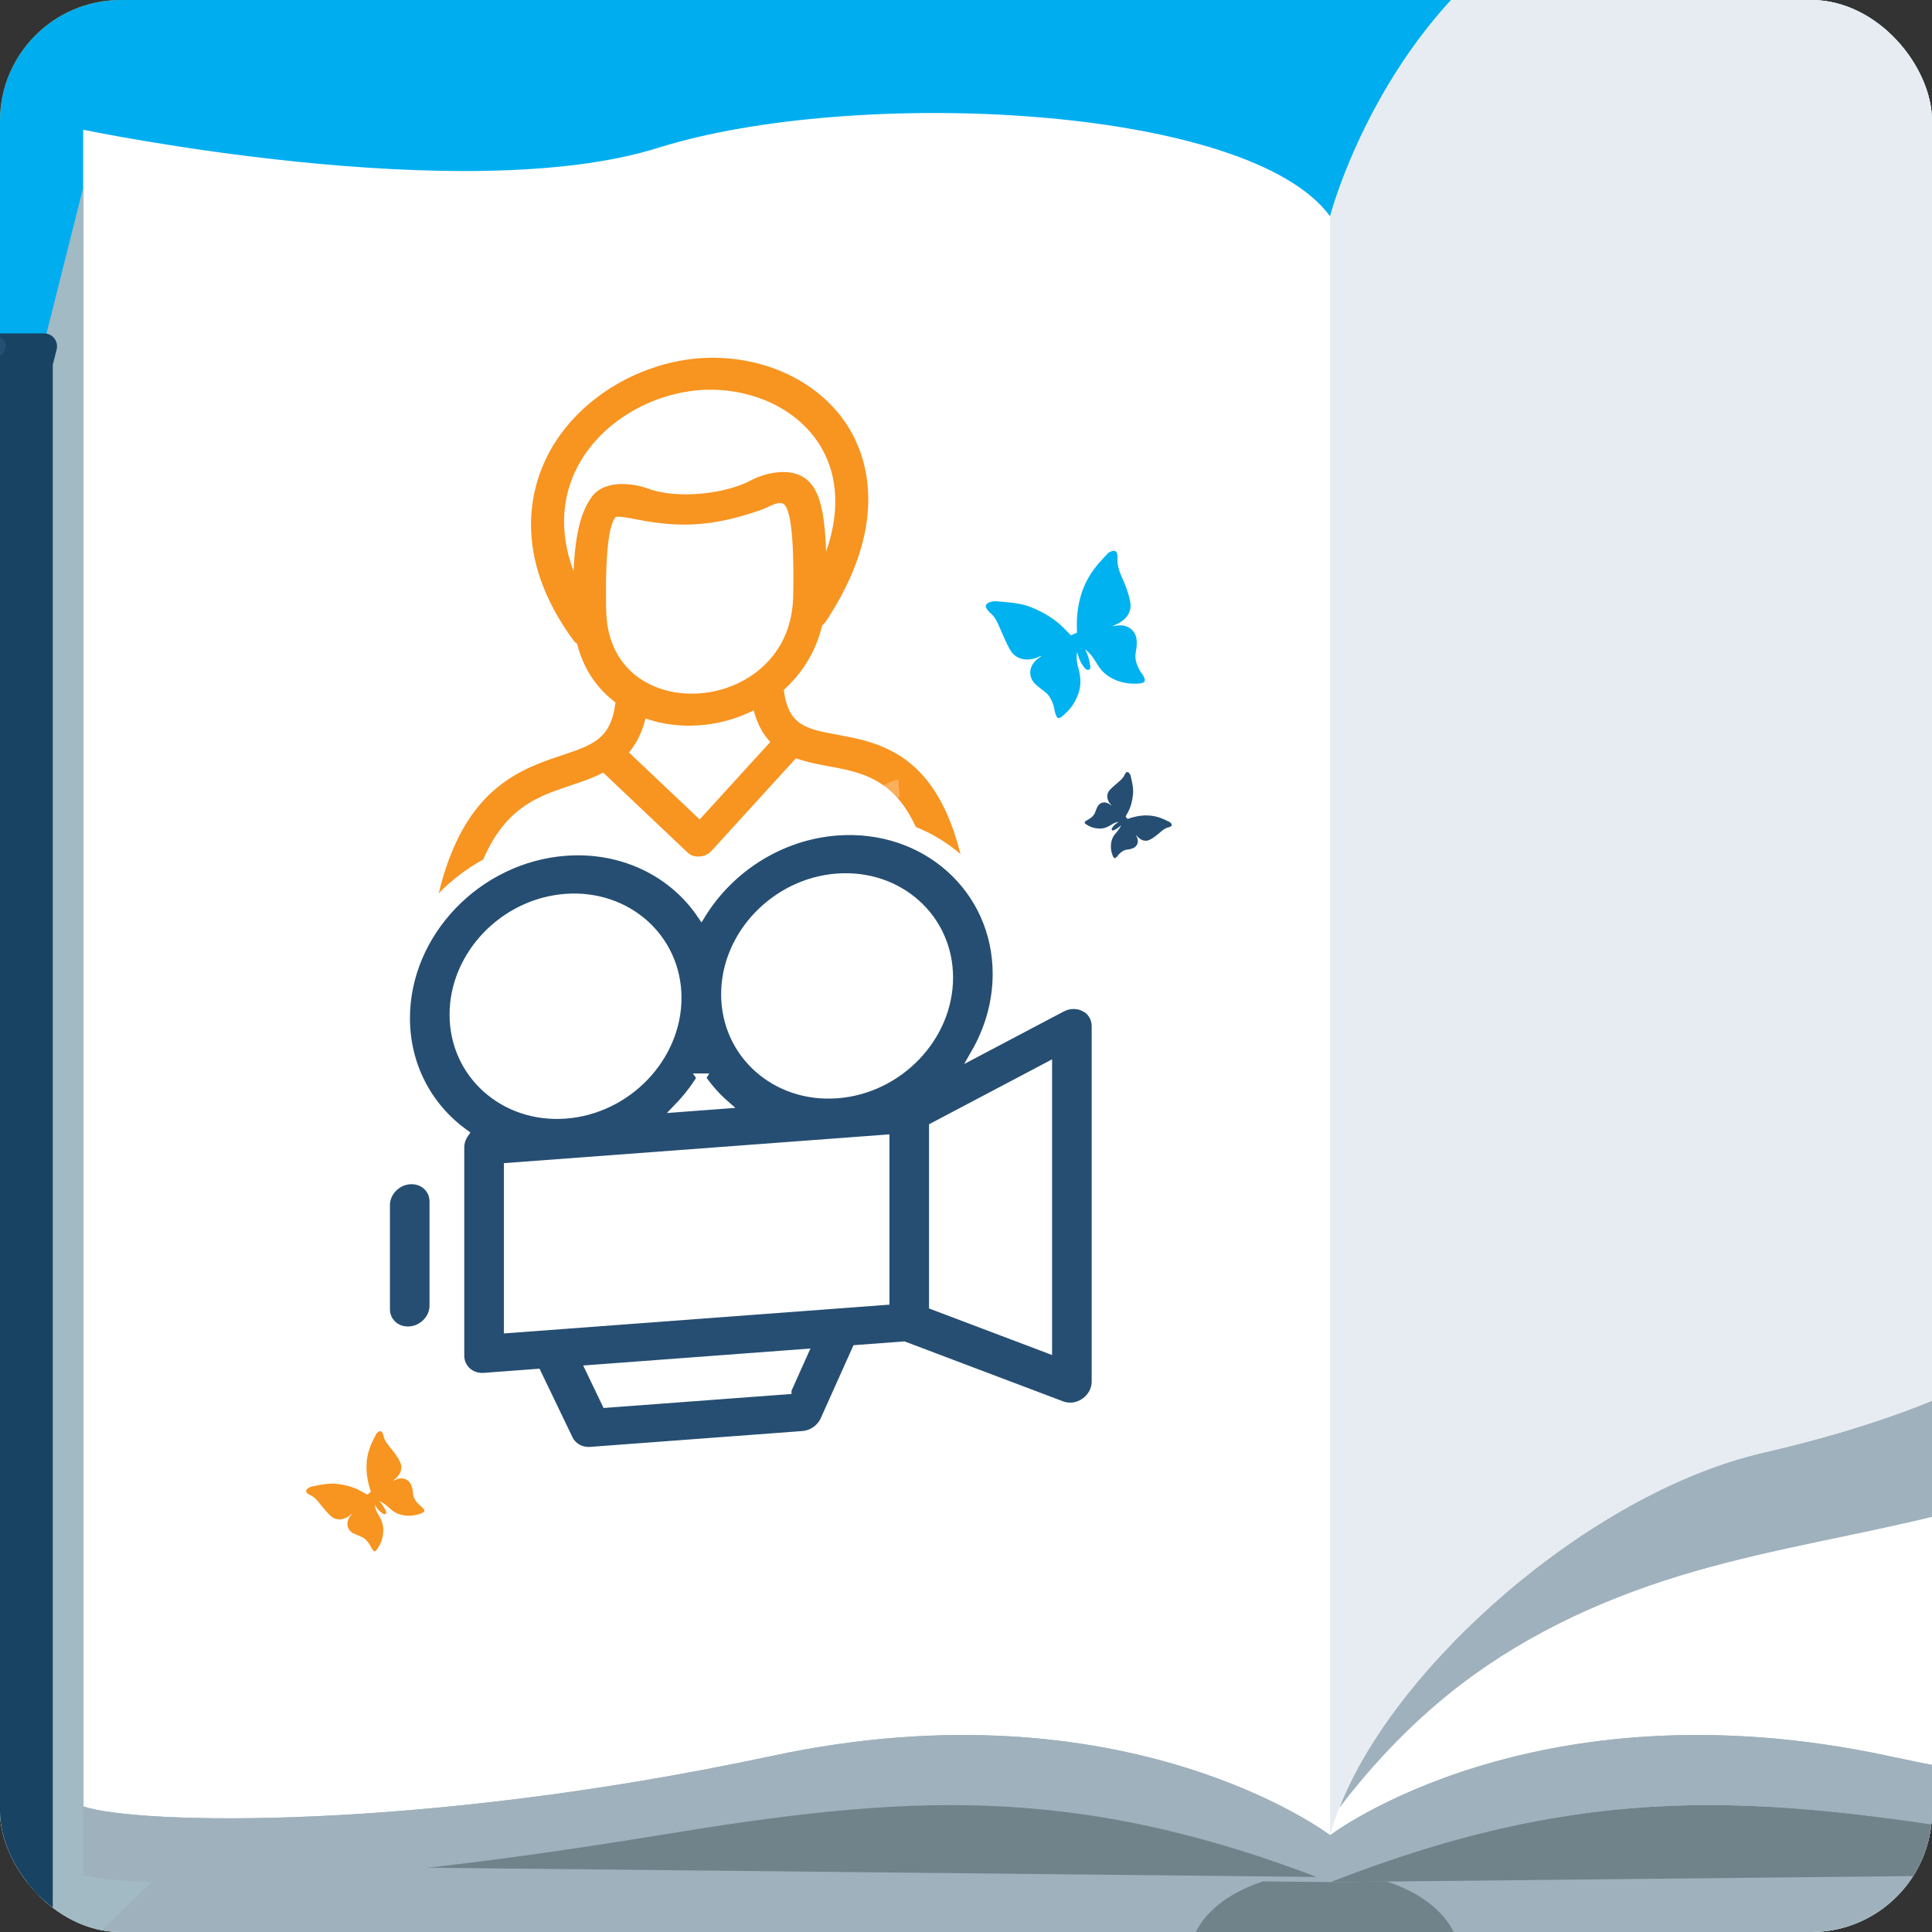 <?xml version="1.0" encoding="UTF-8"?>
<svg id="mockup_1-2" data-name="mockup_1" xmlns="http://www.w3.org/2000/svg" xmlns:xlink="http://www.w3.org/1999/xlink" viewBox="0 0 640 640">
  <rect x="0" y="0" width="640" height="640" fill="#333333" stroke="none"/>
  <defs>
    <clipPath id="clippath">
      <rect x="0" width="640" height="640" rx="40.01" ry="40.01" fill="#f89420"/>
    </clipPath>
    <clipPath id="clippath-1">
      <rect x="-20.25" width="660.25" height="660.25" fill="none"/>
    </clipPath>
  </defs>
  <rect x="0" width="640" height="640" rx="40.01" ry="40.01" fill="#f89420"/>
  <g clip-path="url(#clippath)">
    <g clip-path="url(#clippath-1)">
      <rect x="-20.25" width="667.81" height="667.81" fill="#00aef0"/>
      <g>
        <path d="M880.9,114.71h-27.03l-12.71-50.54v-21.2s-58.05,13.48-114.78,13.68c-5.57.02-11.12-.09-16.61-.35-.14,0-.27-.01-.41-.02-2.6-.13-5.19-.29-7.75-.49-.17-.01-.33-.03-.5-.04-2.63-.21-5.25-.46-7.83-.75-.03,0-.07,0-.1-.01-2.61-.3-5.2-.64-7.74-1.03-.13-.02-.26-.04-.39-.06-1.09-.17-2.15-.38-3.23-.57-.18-84.23-.74-152.06-2.08-153.84-3.59-4.78-50.22,41.85-132.72,60.98-82.5,19.13-106.41,111.2-106.41,111.2-26.97-37.06-157.79-43.04-222.52-22.72-64.73,20.33-190.53-5.98-190.53-5.98v20.33l-12.93,51.41H-12.16c-4.45,0-8.09,3.64-8.09,8.09v607.62c0,4.45,3.64,8.09,8.09,8.09h380.8c9.2,13.08,37.14,22.59,70.2,22.59s61-9.51,70.2-22.59h371.87c4.45,0,8.09-3.64,8.09-8.09V122.8c0-4.45-3.64-8.09-8.09-8.09Z" fill="#fff"/>
        <path d="M853.88,114.71l-12.71-50.54v534.21c-.07.02-.15.04-.22.07-17.94,5.93-98.67,8.21-215.56-16.8-117.33-25.11-184.76,26.3-184.76,26.3,0,0-67.43-51.41-184.76-26.3-117.33,25.11-210.76,22.72-228.29,16.74V63.3l-12.93,51.41-1.42,5.65v540.19l376.88,3.2c0,.15-.05.29-.05.45,0,12.22,22.75,26.78,50.82,26.78s50.81-14.56,50.81-26.78c0-.15-.05-.3-.05-.45l362.45-3.18h1.22V120.36l-1.42-5.65Z" fill="#9fb1bc"/>
        <path d="M13.34,658.89l38.79-37.1c-18.45-.36-24.44-2.36-24.44-2.36V61.63l-12.93,51.41-1.42,5.65v540.19Z" fill="#a2bac4"/>
        <path d="M440.87,623.38c-.08.03-.16.06-.24.09l-22.26-.23c-14.34,4.67-24.16,14.08-24.16,24.95,0,15.52,19.98,28.1,44.63,28.1s44.63-12.58,44.63-28.1c0-10.84-9.76-20.22-24.04-24.91l-18.56.19v-.09Z" fill="#70838b"/>
        <path d="M440.87,623.38v.09s18.56-.19,18.56-.19l294.09-3.06h0c-23.76-2.34-53.54-6.18-90.71-12.28-80.57-13.21-136.44-17.92-221.93,15.44Z" fill="#70838b"/>
        <path d="M440.74,621.81c-85.63-33.47-141.75-28.75-222.39-15.53-37.17,6.09-66.95,9.93-90.72,12.27h0s290.84,3.03,290.84,3.03l22.26.23Z" fill="#70838b"/>
        <path d="M127.52,620.22c23.76-2.34,53.54-6.18,90.72-12.27,80.64-13.22,136.76-17.93,222.39,15.53.08-.03.16-.06.24-.09,85.49-33.36,141.36-28.65,221.93-15.44,37.17,6.09,66.95,9.93,90.71,12.27,28.49,2.81,48.32,3.46,61.79,3.26,19.4-.3,25.64-2.38,25.64-2.38v-22.65c-17.94,5.93-98.67,8.21-215.56-16.8-117.33-25.11-184.76,26.3-184.76,26.3,0,0-67.43-51.41-184.76-26.3-117.33,25.11-210.76,22.72-228.29,16.74v22.72s5.99,1.99,24.44,2.36c13.49.27,46.16-.34,75.51-3.23Z" fill="#9fb1bc"/>
        <path d="M880.9,114.71h-27.03l1.42,5.65v540.19l-363.67,3.19c0,.15.05.3.05.45,0,12.22-22.75,26.78-50.81,26.78s-50.82-14.56-50.82-26.78c0-.15.04-.3.05-.45l-376.88-3.2V120.36l1.42-5.65H-12.16c-4.45,0-8.09,3.64-8.09,8.09v607.62c0,4.45,3.64,8.09,8.09,8.09h380.8c9.2,13.08,37.14,22.59,70.2,22.59s61-9.51,70.2-22.59h371.87c4.45,0,8.09-3.64,8.09-8.09V122.8c0-4.45-3.64-8.09-8.09-8.09Z" fill="#184363" stroke="#184363" stroke-linecap="round" stroke-linejoin="round" stroke-width="8.53"/>
        <path d="M880.9,114.71h-10.57c4.35,0,7.9,3.56,7.9,7.9v596.17c0,4.35-3.56,7.9-7.9,7.9h-374.5c-13.46,7.21-33.99,11.82-57,11.82s-43.54-4.61-57-11.82H-1.59c-4.35,0-7.9-3.56-7.9-7.9V122.62c0-4.35,3.56-7.9,7.9-7.9h-10.57c-4.45,0-8.09,3.64-8.09,8.09v607.62c0,4.45,3.64,8.09,8.09,8.09h380.8c9.2,13.08,37.14,22.59,70.2,22.59s61-9.51,70.2-22.59h371.87c4.45,0,8.09-3.64,8.09-8.09V122.8c0-4.45-3.64-8.09-8.09-8.09Z" fill="#264e72" stroke="#264e72" stroke-linecap="round" stroke-linejoin="round" stroke-width="6.98"/>
        <path d="M681.35,439.36s-19.53,23.91-97.25,41.85c-57.15,13.19-121.97,70.22-140.49,117.73,9.45-12.42,20.08-23.92,31.93-34.11,22.18-19.07,48.16-32.2,75.86-41.23,26.71-8.71,54.3-13.21,81.61-19.46,22.71-5.19,45.29-12.36,65.95-23.23,9.57-5.04,19.15-11.08,27.42-18.43V56.65h0c-5.57.02-11.12-.09-16.61-.35-.14,0-.27-.01-.41-.02-2.6-.13-5.19-.29-7.75-.49-.17-.01-.33-.03-.5-.04-2.63-.21-5.25-.46-7.83-.75-.03,0-.07,0-.1-.01-2.61-.3-5.2-.64-7.74-1.03-.13-.02-.26-.04-.39-.06-1.09-.17-2.15-.38-3.23-.57.3,141.02-.48,386.02-.48,386.02Z" fill="#9fb1bc"/>
        <path d="M440.63,607.94c.79-2.95,1.8-5.96,2.99-9.01,18.52-47.51,83.34-104.54,140.49-117.73,77.72-17.93,97.25-41.85,97.25-41.85,0,0,.78-245,.48-386.02-.18-84.23-.74-152.06-2.08-153.84-3.59-4.78-50.22,41.85-132.72,60.98-82.5,19.13-106.41,111.2-106.41,111.2v536.27Z" fill="#e7ecf2"/>
        <path d="M308.16,259.91c-9.23-12.54-21.18-14.75-30.78-16.53-10.35-1.92-16.26-3.02-17.74-14.85.29-.26.58-.51.85-.78,5.94-5.65,9.95-12.64,11.87-20.57.47-.38.9-.83,1.25-1.36,20.6-31.22,14-52.86,8.23-62.98-9.2-16.14-28.84-25.64-50.04-24.19h-.07c-21.2,1.72-40.84,14.15-50.04,31.67-5.77,10.98-12.37,33.61,8.23,61.75.35.48.78.87,1.25,1.18,1.92,7.64,5.93,14.02,11.87,18.79.28.22.57.43.85.65-1.48,12.06-7.38,14.04-17.74,17.51-9.6,3.21-21.55,7.21-30.78,21.13-9.97,15.03-14.81,39.28-14.81,74.12,0,2.92,2.44,5.1,5.46,4.87l171.49-12.81c3.01-.23,5.46-2.77,5.46-5.69,0-34.84-4.85-58.36-14.81-71.91h0ZM196.07,164.56c-3.31,4.45-5.47,11.33-6.07,24.67-4.58-12.21-4.19-24.14,1.35-34.69,7.34-13.98,23.21-23.92,40.43-25.32,17.22-1.17,33.09,6.4,40.43,19.28,5.5,9.66,5.93,21.45,1.44,34.25-.43-13.42-2.25-20.3-6.19-23.71-5.78-5-15.16-1.82-18.63.05-8.41,4.52-24.47,6.43-34.33,2.7-3.29-1.24-13.75-3.54-18.43,2.75h0ZM200.78,201.34s0-.06,0-.09c-.41-22.72,1.79-28.43,3.07-29.87.56-.63,4.82.26,7.53.78,14.03,2.71,24.79,2.27,40.57-3.18,2.77-.95,5.91-3.27,7.72-1.95,1.47,1.07,3.51,6.67,3.1,29.58,0,.03,0,.06,0,.09,0,21.08-16.07,31.88-30.99,32.99-14.93,1.12-30.99-7.28-30.99-28.36h0ZM255.19,245.77l-23.42,25.68-23.42-22.18c2.39-2.85,4.31-6.49,5.49-11.27,5.49,1.94,11.59,2.73,17.92,2.26,6.34-.47,12.43-2.18,17.92-4.94,1.18,4.6,3.1,7.95,5.49,10.45ZM291.74,328.88v-25.72c0-2.92-2.44-5.1-5.46-4.87-3.01.23-5.46,2.77-5.46,5.69v25.72l-98.11,7.33v-25.72c0-2.92-2.44-5.1-5.46-4.87s-5.46,2.77-5.46,5.69v25.72l-20.28,1.52c.44-29.8,4.67-50.38,12.91-62.79,6.95-10.48,15.9-13.48,24.56-16.37,3.6-1.2,7.35-2.46,10.84-4.28l27.96,26.49c1.03.97,2.41,1.4,3.8,1.3.06,0,.12-.01.17-.02.06,0,.12,0,.17,0,1.39-.1,2.77-.74,3.8-1.86l27.96-30.67c3.5,1.3,7.25,2,10.84,2.66,8.66,1.6,17.61,3.26,24.56,12.7,8.23,11.19,12.47,31.13,12.91,60.86l-20.28,1.52Z" fill="#f89420"/>
        <path d="M243.17,328.52c0,30.79-25.8,57.68-57.62,60.06-31.82,2.38-57.62-20.66-57.62-51.45s25.8-57.68,57.62-60.06c31.82-2.38,57.62,20.66,57.62,51.45Z" fill="#fff"/>
        <path d="M335.63,321.61c0,30.79-25.8,57.68-57.62,60.06-31.82,2.38-57.62-20.66-57.62-51.45s25.8-57.68,57.62-60.06c31.82-2.38,57.62,20.66,57.62,51.45Z" fill="#fff"/>
        <g>
          <path d="M359.39,333.68c-2.32-1.25-5.23-1.22-7.71.09l-28.49,15.03c4.52-7.89,7.12-16.83,7.12-26.17,0-28.28-23.78-49.52-53.01-47.33-18.95,1.42-35.6,12.34-44.98,27.55-9.37-13.81-26.02-22.25-44.98-20.83-29.23,2.18-53.01,26.97-53.01,55.25,0,15.98,7.59,29.7,19.47,38.23-.93,1.34-1.48,2.92-1.48,4.59v68.99c0,4.29,3.6,7.5,8.03,7.17l17.48-1.31,10.48,21.79c1.3,2.69,4.16,4.28,7.33,4.04l70.27-5.25c3.16-.24,6.03-2.25,7.33-5.14l10.48-23.36,15.7-1.17,52.26,19.76c1.08.41,2.24.56,3.4.48,1.5-.11,3-.63,4.31-1.54,2.32-1.6,3.72-4.18,3.72-6.84v-117.79c0-2.66-1.41-5.03-3.72-6.28ZM232.32,357.07c2.18,3.22,4.75,6.15,7.67,8.72l-15.33,1.15c2.91-3.01,5.48-6.32,7.67-9.87ZM150.4,336.09c0-19.71,16.57-36.99,36.94-38.51,20.37-1.52,36.94,13.28,36.94,32.99s-16.57,36.99-36.94,38.51c-20.37,1.52-36.94-13.28-36.94-32.99ZM260.72,460.4l-59.88,4.47-5.39-11.22,70.66-5.28-5.39,12.02ZM293.17,430.81l-124.78,9.32v-53.45l124.78-9.32v53.45ZM277.3,362.35c-20.37,1.52-36.94-13.28-36.94-32.99s16.57-36.99,36.94-38.51c20.37-1.52,36.94,13.28,36.94,32.99s-16.57,36.99-36.94,38.51ZM347.04,446.73l-37.81-14.3v-59.11l37.81-19.95v93.35Z" fill="#264e72" stroke="#fff" stroke-miterlimit="10" stroke-width="2.95"/>
          <path d="M135.73,390.83c-4.44.33-8.03,4.08-8.03,8.37v34.5c0,4.29,3.6,7.5,8.03,7.17,4.44-.33,8.03-4.08,8.03-8.37v-34.5c0-4.29-3.6-7.5-8.03-7.17Z" fill="#264e72" stroke="#fff" stroke-miterlimit="10" stroke-width="2.95"/>
        </g>
        <path d="M354.71,210.46c.72-.31,1.34-.56,2.05-.86-.02-1.25-.09-2.67-.03-4.1.31-6.81,2.25-13.26,7.37-19.04.96-1.09,1.95-2.17,2.96-3.22.22-.23.57-.4.9-.53,1.25-.52,1.96-.21,2.14.96.06.43.12.88.09,1.34-.2,3.02,1.2,5.48,2.26,8.09.83,2.04,1.57,4.16,1.96,6.34.6,3.31-1.32,6.03-4.95,7.54-.32.14-.65.28-.96.49.57-.09,1.14-.2,1.72-.27,3.81-.43,6.12,2.05,6.31,4.88.08,1.21.01,2.49-.25,3.72-.52,2.4.24,4.4,1.32,6.34.39.72.98,1.33,1.33,2.07.22.49.46,1.23.18,1.61-.27.37-1.17.56-1.8.61-2.96.23-5.72-.21-8.23-1.37-2.06-.96-3.76-2.29-4.97-4.08-.83-1.24-1.58-2.53-2.48-3.73-.62-.82-1.4-1.53-2.17-2.21.36.85.78,1.68,1.06,2.57.32,1.08.54,2.2.71,3.34.03.28-.29.82-.55.93-.29.1-.84-.07-1.06-.3-1.33-1.36-2.09-3.03-2.57-4.83-.06-.22-.11-.44-.23-.64-.38,1.73-.11,3.35.34,4.96.7,2.57,1.1,5.21.27,8.01-.82,2.74-2.22,5.23-4.58,7.32-.47.43-.93.88-1.47,1.24-.51.34-1.08.33-1.33-.21-.25-.57-.53-1.14-.63-1.75-.32-1.97-.94-3.82-2.17-5.41-.3-.41-.71-.75-1.12-1.08-1.02-.83-2.12-1.6-3.07-2.49-2.62-2.44-2.55-6.49,1.56-9.1.11-.08.23-.15.28-.37-.72.3-1.43.69-2.17.89-3.56.96-6.58-.08-8.21-3-1.18-2.12-2.11-4.36-3.08-6.57-.89-2.04-1.66-4.11-3.49-5.61-.35-.29-.64-.65-.91-1-1.03-1.35-.31-2.19,1.4-2.62.49-.12,1.03-.17,1.52-.14,4.04.32,8.11.54,11.74,2.02,4.12,1.69,7.82,3.9,10.78,6.93.77.8,1.56,1.6,2.25,2.31" fill="#00b2ef" fill-rule="evenodd"/>
        <path d="M121.68,495.11c.42-.31.77-.61,1.18-.93-.24-.82-.56-1.73-.78-2.67-1.08-4.51-1.03-9.1,1.23-13.85.43-.9.87-1.78,1.33-2.66.12-.19.31-.36.5-.52.71-.57,1.24-.5,1.57.23.12.27.25.56.31.86.44,2.01,1.82,3.37,3.01,4.88.92,1.16,1.81,2.42,2.47,3.77,1.02,2.05.29,4.21-1.81,5.87-.19.16-.38.31-.54.52.36-.18.72-.36,1.08-.51,2.41-1,4.39.18,5.05,2,.28.77.47,1.62.52,2.48.12,1.66.99,2.85,2.06,3.91.4.39.9.68,1.27,1.1.24.27.54.73.43,1-.12.31-.68.6-1.07.75-1.89.71-3.78.94-5.64.65-1.53-.25-2.9-.78-4.03-1.73-.77-.65-1.52-1.35-2.32-1.97-.56-.42-1.2-.74-1.83-1.03.4.49.84.95,1.17,1.49.42.64.79,1.33,1.09,2.05.09.18-.02.58-.18.7-.17.14-.56.14-.75.02-1.13-.65-1.94-1.6-2.6-2.68-.07-.13-.14-.27-.27-.39.08,1.21.56,2.22,1.15,3.18.95,1.57,1.72,3.22,1.69,5.2-.02,1.95-.47,3.85-1.6,5.66-.24.37-.46.75-.75,1.08-.27.33-.64.42-.91.12-.28-.32-.56-.66-.73-1.03-.59-1.24-1.34-2.32-2.45-3.13-.27-.21-.61-.35-.94-.5-.83-.36-1.68-.66-2.48-1.06-2.16-1.1-2.89-3.76-.68-6.25.06-.06.12-.14.11-.29-.42.35-.8.72-1.25,1.01-2.15,1.28-4.31,1.18-5.94-.43-1.18-1.15-2.2-2.46-3.26-3.73-.97-1.17-1.88-2.38-3.34-3.02-.29-.12-.55-.29-.8-.48-.92-.68-.61-1.37.43-1.97.3-.17.64-.31.97-.38,2.7-.55,5.41-1.17,8.06-.89,3.02.33,5.85,1.09,8.37,2.52.66.37,1.32.75,1.91,1.07" fill="#f89420" fill-rule="evenodd"/>
        <path d="M372.83,270.46c.24.3.45.55.7.84.59-.2,1.25-.44,1.92-.61,3.27-.85,6.6-.88,10.08.7.66.29,1.31.6,1.96.93.15.07.29.22.38.35.43.52.38.89-.14,1.15-.19.09-.4.18-.62.23-1.46.34-2.42,1.38-3.5,2.26-.84.7-1.74,1.35-2.7,1.85-1.47.77-3.04.26-4.29-1.24-.11-.13-.22-.27-.36-.39.12.26.26.52.38.79.77,1.73-.07,3.19-1.38,3.69-.57.22-1.18.37-1.79.43-1.21.11-2.05.76-2.81,1.55-.27.29-.48.66-.77.93-.2.18-.52.4-.74.33-.21-.08-.43-.48-.55-.77-.54-1.36-.73-2.73-.54-4.08.16-1.12.52-2.12,1.19-2.95.47-.57.97-1.12,1.4-1.73.3-.4.53-.87.74-1.34-.36.3-.7.62-1.07.88-.46.31-.96.58-1.47.82-.12.07-.43,0-.52-.11-.09-.12-.1-.41-.01-.54.44-.83,1.12-1.43,1.9-1.93.1-.05.2-.12.27-.21-.88.08-1.59.45-2.29.88-1.11.71-2.31,1.29-3.74,1.3-1.42.01-2.8-.28-4.14-1.08-.27-.16-.55-.33-.79-.52-.25-.2-.32-.46-.1-.66.23-.2.45-.42.73-.55.89-.44,1.67-1,2.24-1.82.15-.2.25-.45.35-.67.25-.62.45-1.24.74-1.83.76-1.6,2.69-2.16,4.53-.59.05.04.1.08.21.08-.25-.3-.54-.57-.74-.9-.98-1.54-.93-3.11.21-4.32.83-.88,1.75-1.64,2.66-2.42.82-.72,1.7-1.39,2.15-2.48.09-.2.21-.39.33-.57.49-.67.99-.47,1.44.28.14.21.24.46.29.7.44,1.96.94,3.92.77,5.84-.2,2.2-.7,4.27-1.7,6.11-.26.49-.52.97-.75,1.4" fill="#264e72" fill-rule="evenodd"/>
      </g>
    </g>
    <g opacity=".26">
      <g id="Icons">
        <path d="M297.42,273.13c.52.02.98.03,1.44.04-.15-1.49-.3-2.98-.45-4.47-.04-.37-.06-.73-.09-1.1-1.6-.03-3.22-.13-5.15-.94,1.7-1.25,3.31-2.09,4.85-2.68-.14-1.89-.27-3.78-.41-5.68,0-.03,0-.07,0-.1-12.28,3.1-15.31,14.1-.19,14.92Z" fill="#fff" fill-rule="evenodd"/>
      </g>
    </g>
  </g>
</svg>